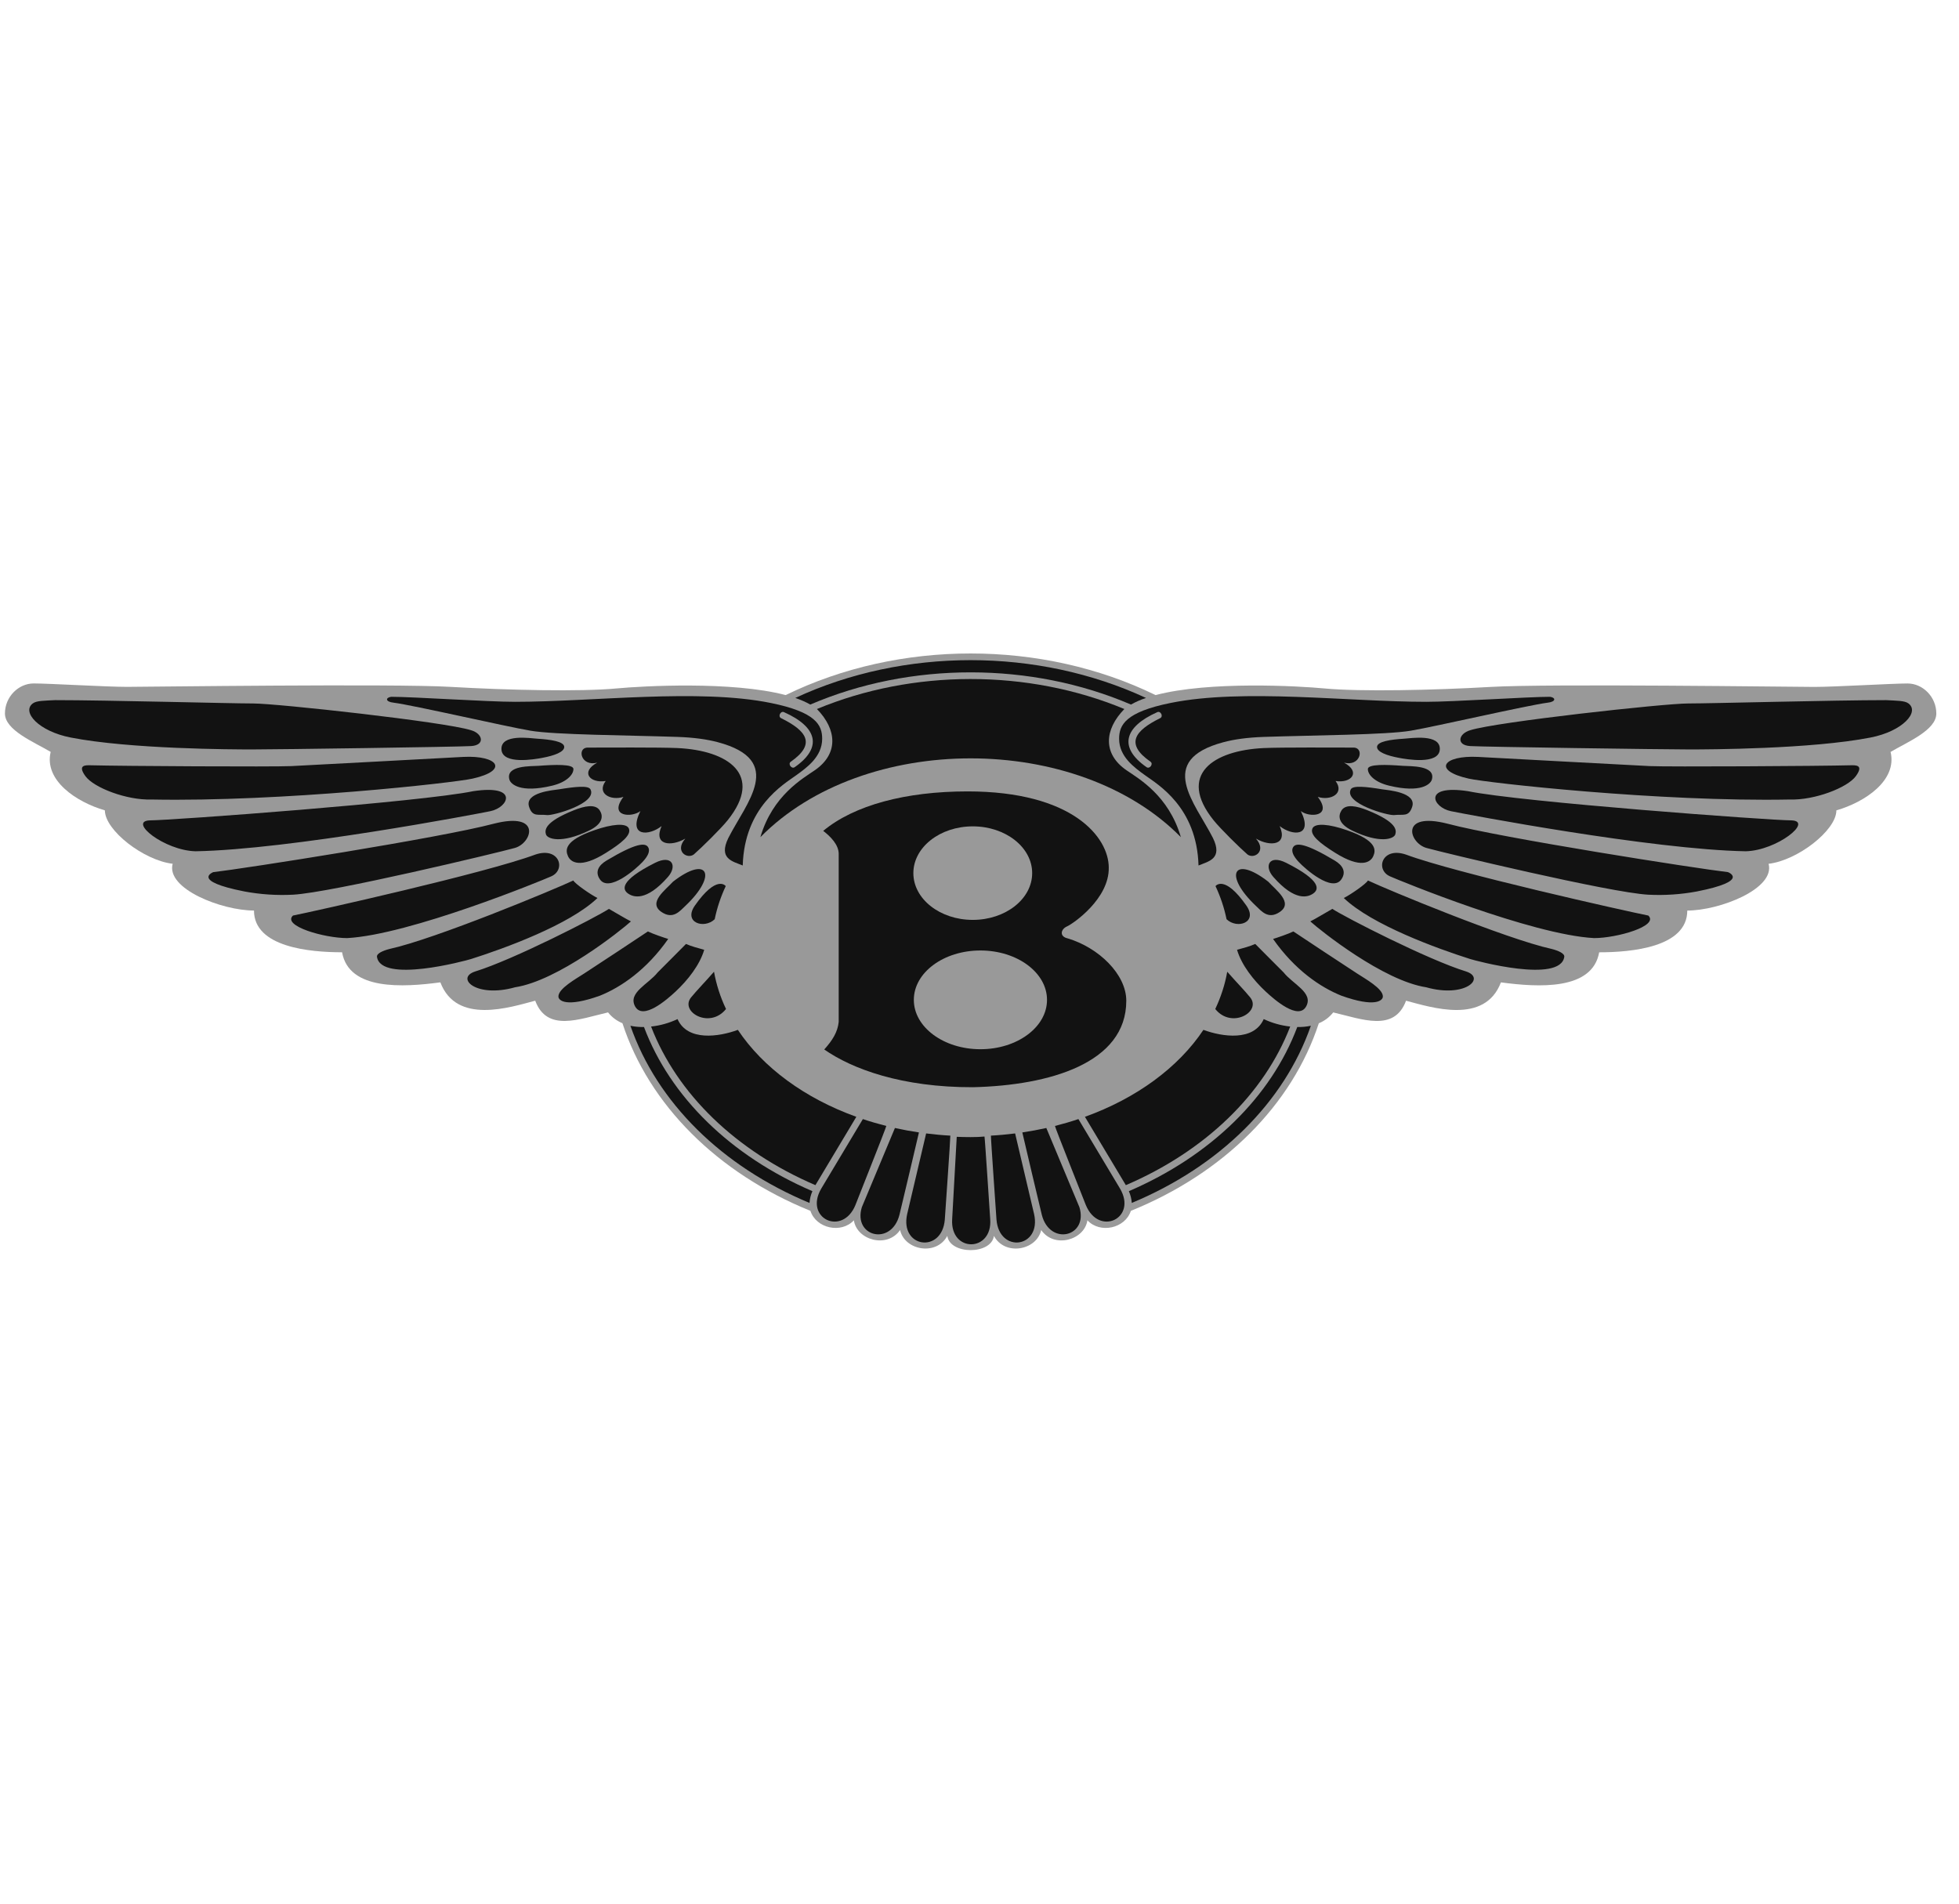 <?xml version="1.0" encoding="UTF-8"?> <svg xmlns="http://www.w3.org/2000/svg" width="71" height="69" viewBox="0 0 71 69" fill="none"> <g clip-path="url(#clip0_42_22)"> <path d="M36.023 44.797C36.419 45.532 37.571 45.324 37.736 44.584C38.209 45.265 39.306 44.947 39.411 44.231C39.87 44.724 40.779 44.527 40.986 43.888C40.983 43.898 40.989 43.879 40.986 43.888C44.361 42.52 46.832 40.044 47.798 37.089C48.004 37.005 48.183 36.869 48.319 36.696C49.363 36.938 50.53 37.422 50.959 36.272C51.881 36.514 53.813 37.148 54.398 35.607C55.749 35.788 57.713 35.909 57.959 34.517C59.126 34.517 61.152 34.336 61.152 33.004C62.319 33.004 64.345 32.217 64.099 31.309C65.143 31.188 66.556 30.099 66.556 29.372C67.6 29.07 68.767 28.283 68.52 27.254C69.134 26.891 70.178 26.467 70.178 25.862C70.178 25.257 69.687 24.773 69.134 24.773C68.581 24.773 66.494 24.898 65.757 24.898C65.021 24.898 56.117 24.776 54.029 24.898C51.942 25.018 49.301 25.075 48.012 24.954C47.062 24.864 43.825 24.681 41.882 25.194C37.767 23.183 32.591 23.183 28.475 25.194C26.532 24.682 23.295 24.865 22.345 24.953C21.055 25.075 18.415 25.017 16.327 24.896C14.239 24.775 5.336 24.896 4.599 24.896C3.862 24.896 1.775 24.772 1.222 24.772C0.669 24.772 0.179 25.256 0.179 25.861C0.179 26.467 1.223 26.89 1.837 27.253C1.591 28.282 2.758 29.069 3.801 29.372C3.801 30.098 5.214 31.187 6.258 31.308C6.012 32.216 8.038 33.003 9.205 33.003C9.205 34.334 11.231 34.516 12.398 34.516C12.643 35.908 14.609 35.787 15.96 35.606C16.544 37.147 18.477 36.514 19.398 36.271C19.828 37.421 20.994 36.937 22.038 36.695C22.181 36.877 22.36 37.004 22.559 37.088C23.525 40.044 25.997 42.519 29.372 43.888C29.369 43.879 29.374 43.897 29.372 43.888C29.578 44.526 30.488 44.724 30.947 44.231C31.051 44.946 32.148 45.264 32.622 44.584C32.786 45.323 33.938 45.532 34.333 44.796C34.428 45.484 35.929 45.484 36.023 44.797Z" fill="#999999"></path> <path d="M24.556 36.938C24.917 37.751 26.058 37.582 26.742 37.328C27.653 38.695 29.169 39.808 31.036 40.48L29.553 42.957C26.671 41.72 24.537 39.648 23.597 37.208C23.93 37.172 24.254 37.08 24.556 36.938Z" fill="#121212"></path> <path d="M29.339 43.601C26.156 42.276 23.817 39.958 22.848 37.18C23.008 37.215 23.174 37.228 23.34 37.225C24.289 39.752 26.48 41.9 29.444 43.175C29.384 43.31 29.349 43.454 29.339 43.601ZM31.004 43.675C31.004 43.676 31.003 43.678 31.003 43.679C30.531 44.823 29.132 44.161 29.765 43.081L31.273 40.562C31.549 40.655 31.832 40.737 32.122 40.811C32.128 40.85 31.02 43.623 31.004 43.675ZM32.599 44.031C32.307 45.175 30.907 44.826 31.236 43.755L32.435 40.885C32.719 40.948 33.01 41.002 33.305 41.046C33.308 41.057 32.599 44.031 32.599 44.031ZM34.242 44.212C34.138 45.443 32.604 45.229 32.879 44.003C32.879 44.004 33.564 41.089 33.566 41.082C33.854 41.118 34.146 41.146 34.443 41.162C34.453 41.189 34.243 44.187 34.242 44.212ZM34.509 44.193C34.509 44.193 34.672 41.212 34.675 41.205C34.962 41.216 35.385 41.225 35.681 41.195C35.695 41.221 35.885 44.162 35.888 44.186C35.981 45.391 34.435 45.416 34.509 44.193ZM1.189 25.496C1.326 25.392 1.622 25.398 1.996 25.377C3.9 25.377 8.321 25.498 9.181 25.498C10.04 25.498 16.119 26.164 17.071 26.467C17.501 26.589 17.593 27.012 17.071 27.042C16.549 27.073 10.059 27.164 9.138 27.164C8.424 27.164 4.709 27.152 2.561 26.732C1.4 26.505 0.776 25.806 1.189 25.496ZM3.279 27.738C4.385 27.768 9.911 27.798 10.556 27.768C11.2 27.738 16.205 27.465 16.788 27.435C18.05 27.37 18.459 27.924 17.126 28.222C16.451 28.374 10.218 29.07 5.49 28.979C4.599 29.009 3.402 28.555 3.095 28.131C2.788 27.707 3.126 27.738 3.279 27.738ZM5.429 29.735C6.196 29.735 15.253 29.07 17.157 28.676C18.813 28.428 18.439 29.267 17.771 29.402C17.209 29.517 10.494 30.794 7.087 30.855C5.95 30.825 4.63 29.765 5.429 29.735ZM7.731 31.611C8.806 31.49 15.96 30.371 17.894 29.856C19.643 29.409 19.29 30.555 18.661 30.734C18.101 30.893 12.005 32.356 10.617 32.429C10.029 32.459 9.439 32.42 8.86 32.312C6.899 31.926 7.731 31.611 7.731 31.611ZM10.617 33.185C11.385 33.034 17.617 31.641 19.398 30.976C20.266 30.678 20.527 31.518 19.981 31.763C19.643 31.914 14.854 33.881 12.582 34.002C11.753 34.002 10.22 33.562 10.617 33.185ZM20.779 31.914C20.073 32.247 15.775 34.033 14.117 34.396C13.887 34.456 13.644 34.556 13.663 34.683C13.811 35.649 16.862 34.827 17.074 34.76C18.247 34.389 20.64 33.524 21.654 32.549C21.409 32.428 20.841 32.035 20.779 31.914ZM22.069 32.943C21.609 33.245 18.599 34.79 17.218 35.213C16.496 35.45 17.256 36.182 18.666 35.785C20.224 35.547 22.499 33.73 22.867 33.397C22.683 33.306 22.284 33.064 22.069 32.943ZM23.482 33.761C22.925 34.136 21.854 34.837 21.174 35.284C20.894 35.469 20.224 35.834 20.239 36.125C20.246 36.265 20.515 36.529 21.744 36.089C22.508 35.781 23.433 35.154 24.218 34.033C24.065 33.987 23.665 33.851 23.482 33.761ZM24.863 34.214C24.575 34.498 24.203 34.886 23.839 35.243C23.503 35.67 22.756 35.976 23.013 36.469C23.292 37.002 24.168 36.235 24.484 35.941C24.93 35.525 25.361 34.976 25.523 34.426C25.308 34.365 25.062 34.305 24.863 34.214Z" fill="#121212"></path> <path d="M14.179 25.256C14.977 25.256 17.678 25.438 18.661 25.438C21.485 25.438 25.305 24.947 27.931 25.479C29.564 25.809 29.798 26.275 29.798 26.776C29.798 27.428 29.245 27.819 28.854 28.102C28.393 28.435 26.981 29.252 26.919 31.37C26.551 31.219 26.029 31.128 26.398 30.372C27.041 29.103 28.487 27.559 26.014 26.901C25.624 26.797 25.143 26.73 24.556 26.71C22.745 26.649 20.118 26.636 19.228 26.485C18.337 26.334 14.977 25.56 14.271 25.47C13.963 25.438 13.963 25.286 14.179 25.256Z" fill="#121212"></path> <path d="M21.276 27.097C21.921 27.097 23.895 27.084 24.557 27.114C26.388 27.2 27.695 28.08 26.373 29.73C26.114 30.052 25.422 30.729 25.145 30.971C24.9 31.152 24.439 30.849 24.838 30.396C24.316 30.698 23.671 30.638 23.978 29.942C23.517 30.305 22.75 30.335 23.21 29.398C22.904 29.64 22.044 29.61 22.596 28.883C22.136 29.034 21.614 28.762 21.952 28.308C21.369 28.399 21.031 27.975 21.645 27.643C21.062 27.793 20.908 27.127 21.276 27.097ZM19.475 26.775C19.227 26.759 18.148 26.587 18.174 27.16C18.2 27.733 19.398 27.517 19.644 27.471C20.097 27.388 20.459 27.252 20.449 27.067C20.439 26.877 19.966 26.805 19.475 26.775ZM19.519 27.758C19.257 27.777 18.315 27.732 18.462 28.256C18.508 28.421 18.855 28.755 20.013 28.477C20.52 28.356 20.783 28.087 20.783 27.875C20.783 27.688 20.101 27.714 19.519 27.758ZM20.263 28.609C20.076 28.639 18.997 28.712 19.177 29.249C19.304 29.623 19.498 29.505 19.827 29.543C20.044 29.569 21.653 29.122 21.402 28.613C21.327 28.462 20.854 28.513 20.263 28.609ZM20.797 29.369C19.726 29.798 19.74 30.088 19.788 30.245C19.837 30.402 20.328 30.596 21.344 30.107C21.859 29.859 21.865 29.577 21.739 29.377C21.581 29.128 21.181 29.215 20.797 29.369ZM21.546 30.09C20.431 30.473 20.495 30.823 20.584 31.028C20.681 31.255 21.033 31.497 21.963 30.912C22.525 30.56 22.891 30.264 22.791 30.029C22.7 29.816 22.169 29.872 21.546 30.09ZM21.983 31.191C21.69 31.366 21.557 31.603 21.742 31.872C22.071 32.355 23.044 31.503 23.288 31.242C23.469 31.049 23.585 30.846 23.483 30.697C23.376 30.544 23.047 30.555 21.983 31.191ZM23.743 31.273C22.445 31.926 22.569 32.242 22.75 32.377C22.95 32.526 23.421 32.683 24.208 31.786C24.553 31.393 24.363 30.963 23.743 31.273ZM24.391 31.958C24.117 32.26 23.475 32.715 23.972 33.054C24.391 33.34 24.637 33.026 24.843 32.832C26.035 31.701 25.641 30.985 24.391 31.958Z" fill="#121212"></path> <path d="M28.308 26.03C29.22 26.48 29.597 26.957 28.661 27.609C28.546 27.688 28.688 27.886 28.802 27.807C29.832 27.09 29.611 26.346 28.418 25.814C28.293 25.752 28.183 25.968 28.308 26.03Z" fill="#999999"></path> <path d="M40.82 36.274C40.82 35.309 39.811 34.343 38.691 34.011C38.392 33.944 38.439 33.681 38.672 33.578C38.896 33.478 40.204 32.579 40.185 31.448C40.185 30.349 38.877 28.685 35.067 28.685C32.825 28.685 30.957 29.184 29.836 30.116C30.097 30.316 30.397 30.616 30.397 30.949V37.04C30.359 37.407 30.173 37.706 29.873 38.039C30.88 38.743 32.681 39.415 35.268 39.407C38.032 39.34 40.82 38.538 40.82 36.274Z" fill="#121212"></path> <path d="M35.256 33.342C36.445 33.342 37.409 32.583 37.409 31.647C37.409 30.711 36.445 29.952 35.256 29.952C34.067 29.952 33.103 30.711 33.103 31.647C33.103 32.583 34.067 33.342 35.256 33.342Z" fill="#999999"></path> <path d="M35.533 38.03C36.866 38.03 37.947 37.229 37.947 36.241C37.947 35.252 36.866 34.451 35.533 34.451C34.2 34.451 33.12 35.252 33.12 36.241C33.12 37.229 34.2 38.03 35.533 38.03Z" fill="#999999"></path> <path d="M25.903 33.318C25.988 32.905 26.122 32.504 26.303 32.118C26.292 32.103 25.973 31.7 25.186 32.821C24.752 33.439 25.519 33.688 25.903 33.318ZM25.878 35.221C25.554 35.592 25.249 35.903 25.047 36.151C24.626 36.671 25.722 37.311 26.313 36.572C26.108 36.143 25.962 35.688 25.878 35.221ZM40.989 25.537C41.162 25.44 41.345 25.36 41.535 25.298C37.603 23.471 32.753 23.471 28.823 25.298C29.027 25.367 29.21 25.447 29.368 25.537C33.008 23.974 37.38 23.988 40.989 25.537Z" fill="#121212"></path> <path d="M42.798 30.343C42.357 28.829 41.255 28.214 40.828 27.919C39.969 27.328 40.015 26.453 40.75 25.699C37.241 24.241 33.075 24.258 29.608 25.699C30.342 26.453 30.388 27.328 29.53 27.919C29.102 28.214 28 28.829 27.559 30.343C31.306 26.536 39.051 26.535 42.798 30.343ZM45.801 36.938C45.44 37.751 44.299 37.582 43.616 37.328C42.704 38.695 41.188 39.808 39.321 40.48L40.804 42.957C43.687 41.72 45.82 39.648 46.761 37.208C46.428 37.172 46.104 37.08 45.801 36.938Z" fill="#121212"></path> <path d="M41.019 43.601C44.201 42.276 46.541 39.958 47.509 37.18C47.347 37.214 47.182 37.229 47.017 37.225C46.069 39.752 43.877 41.9 40.913 43.175C40.973 43.31 41.009 43.454 41.019 43.601ZM39.353 43.675L39.355 43.679C39.827 44.823 41.226 44.161 40.593 43.081L39.085 40.562C38.809 40.655 38.526 40.737 38.235 40.811C38.229 40.85 39.337 43.623 39.353 43.675ZM37.758 44.031C38.051 45.175 39.45 44.826 39.121 43.755C39.121 43.755 37.985 41.033 37.922 40.885C37.638 40.948 37.347 41.002 37.052 41.046C37.049 41.057 37.758 44.031 37.758 44.031ZM36.116 44.212C36.22 45.443 37.753 45.229 37.478 44.003C37.478 44.004 36.794 41.089 36.791 41.082C36.503 41.118 36.21 41.146 35.914 41.162C35.904 41.189 36.115 44.187 36.116 44.212ZM69.168 25.496C69.031 25.392 68.735 25.398 68.361 25.377C66.458 25.377 62.037 25.498 61.177 25.498C60.317 25.498 54.238 26.164 53.287 26.467C52.857 26.589 52.765 27.012 53.287 27.042C53.809 27.073 60.298 27.164 61.219 27.164C61.933 27.164 65.649 27.152 67.796 26.732C68.958 26.505 69.582 25.806 69.168 25.496ZM67.078 27.738C65.972 27.768 60.447 27.798 59.801 27.768C59.157 27.738 54.152 27.465 53.569 27.435C52.307 27.37 51.898 27.924 53.231 28.222C53.906 28.374 60.139 29.07 64.867 28.979C65.757 29.009 66.954 28.555 67.262 28.131C67.569 27.707 67.231 27.738 67.078 27.738ZM64.929 29.735C64.161 29.735 55.104 29.07 53.2 28.676C51.545 28.428 51.918 29.267 52.587 29.402C53.149 29.517 59.863 30.794 63.271 30.855C64.407 30.825 65.727 29.765 64.929 29.735ZM62.626 31.611C61.552 31.49 54.398 30.371 52.464 29.856C50.715 29.409 51.068 30.555 51.697 30.734C52.256 30.893 58.352 32.356 59.74 32.429C60.329 32.459 60.919 32.42 61.498 32.312C63.458 31.926 62.626 31.611 62.626 31.611ZM59.74 33.185C58.973 33.034 52.74 31.641 50.959 30.976C50.092 30.678 49.831 31.518 50.376 31.763C50.714 31.914 55.503 33.881 57.775 34.002C58.604 34.002 60.137 33.562 59.74 33.185ZM49.578 31.914C50.283 32.247 54.582 34.033 56.24 34.396C56.47 34.456 56.713 34.556 56.694 34.683C56.546 35.649 53.495 34.827 53.283 34.76C52.11 34.389 49.717 33.524 48.703 32.549C48.949 32.428 49.516 32.035 49.578 31.914ZM48.288 32.943C48.748 33.245 51.758 34.79 53.139 35.213C53.861 35.45 53.101 36.182 51.691 35.785C50.133 35.547 47.858 33.73 47.49 33.397C47.674 33.306 48.073 33.064 48.288 32.943ZM46.876 33.761C47.432 34.136 48.504 34.837 49.184 35.284C49.464 35.469 50.134 35.834 50.119 36.125C50.112 36.265 49.843 36.529 48.614 36.089C47.85 35.781 46.925 35.154 46.14 34.033C46.293 33.987 46.692 33.851 46.876 33.761ZM45.494 34.214C45.782 34.498 46.155 34.886 46.519 35.243C46.855 35.67 47.602 35.976 47.344 36.469C47.066 37.002 46.189 36.235 45.874 35.941C45.427 35.525 44.996 34.976 44.834 34.426C45.049 34.365 45.295 34.305 45.494 34.214Z" fill="#121212"></path> <path d="M56.179 25.256C55.38 25.256 52.679 25.438 51.696 25.438C48.872 25.438 45.052 24.947 42.426 25.479C40.794 25.809 40.56 26.275 40.56 26.776C40.56 27.428 41.112 27.819 41.503 28.102C41.964 28.435 43.377 29.252 43.438 31.37C43.806 31.219 44.328 31.128 43.96 30.372C43.316 29.103 41.871 27.559 44.344 26.901C44.734 26.797 45.215 26.73 45.803 26.71C47.614 26.649 50.24 26.636 51.13 26.485C52.02 26.334 55.381 25.56 56.087 25.47C56.394 25.438 56.394 25.286 56.179 25.256Z" fill="#121212"></path> <path d="M49.081 27.097C48.436 27.097 46.462 27.084 45.8 27.114C43.969 27.2 42.661 28.08 43.984 29.73C44.243 30.052 44.935 30.729 45.212 30.971C45.457 31.152 45.918 30.849 45.519 30.396C46.041 30.698 46.686 30.638 46.379 29.942C46.839 30.305 47.607 30.335 47.146 29.398C47.453 29.64 48.313 29.61 47.76 28.883C48.221 29.034 48.743 28.762 48.405 28.308C48.988 28.399 49.326 27.975 48.712 27.643C49.296 27.793 49.449 27.127 49.081 27.097ZM50.882 26.775C51.131 26.759 52.209 26.587 52.183 27.16C52.157 27.733 50.959 27.517 50.713 27.471C50.26 27.388 49.898 27.252 49.908 27.067C49.919 26.877 50.391 26.805 50.882 26.775ZM50.839 27.758C51.1 27.777 52.043 27.732 51.895 28.256C51.849 28.421 51.503 28.755 50.345 28.477C49.837 28.356 49.575 28.087 49.575 27.875C49.575 27.688 50.257 27.714 50.839 27.758ZM50.094 28.609C50.281 28.639 51.361 28.712 51.18 29.249C51.053 29.623 50.859 29.505 50.53 29.543C50.312 29.569 48.703 29.122 48.955 28.613C49.03 28.462 49.504 28.513 50.094 28.609ZM49.561 29.369C50.631 29.798 50.617 30.088 50.569 30.245C50.52 30.402 50.029 30.596 49.013 30.107C48.499 29.859 48.492 29.577 48.618 29.377C48.777 29.128 49.176 29.215 49.561 29.369ZM48.811 30.09C49.925 30.473 49.862 30.823 49.773 31.028C49.676 31.255 49.324 31.497 48.393 30.912C47.831 30.56 47.466 30.264 47.566 30.029C47.657 29.816 48.188 29.872 48.811 30.09ZM48.374 31.191C48.667 31.366 48.8 31.603 48.615 31.872C48.286 32.355 47.313 31.503 47.069 31.242C46.888 31.049 46.772 30.846 46.874 30.697C46.98 30.544 47.311 30.555 48.374 31.191ZM46.614 31.273C47.913 31.926 47.788 32.242 47.607 32.377C47.407 32.526 46.937 32.683 46.15 31.786C45.804 31.393 45.994 30.963 46.614 31.273ZM45.966 31.958C46.24 32.26 46.882 32.715 46.385 33.054C45.966 33.34 45.72 33.026 45.515 32.832C44.322 31.701 44.717 30.985 45.966 31.958Z" fill="#121212"></path> <path d="M42.049 26.03C41.138 26.48 40.761 26.957 41.697 27.609C41.811 27.688 41.67 27.886 41.555 27.807C40.526 27.09 40.747 26.346 41.94 25.814C42.065 25.752 42.174 25.968 42.049 26.03Z" fill="#999999"></path> <path d="M44.454 33.318C44.369 32.905 44.235 32.504 44.054 32.118C44.065 32.103 44.384 31.7 45.17 32.821C45.605 33.439 44.838 33.688 44.454 33.318ZM44.479 35.221C44.803 35.592 45.109 35.903 45.31 36.151C45.732 36.671 44.635 37.311 44.045 36.572C44.249 36.14 44.397 35.687 44.479 35.221Z" fill="#121212"></path> </g> <defs> <clipPath id="clip0_42_22"> <rect width="70" height="69" fill="white" transform="translate(0.179)"></rect> </clipPath> </defs> </svg> 